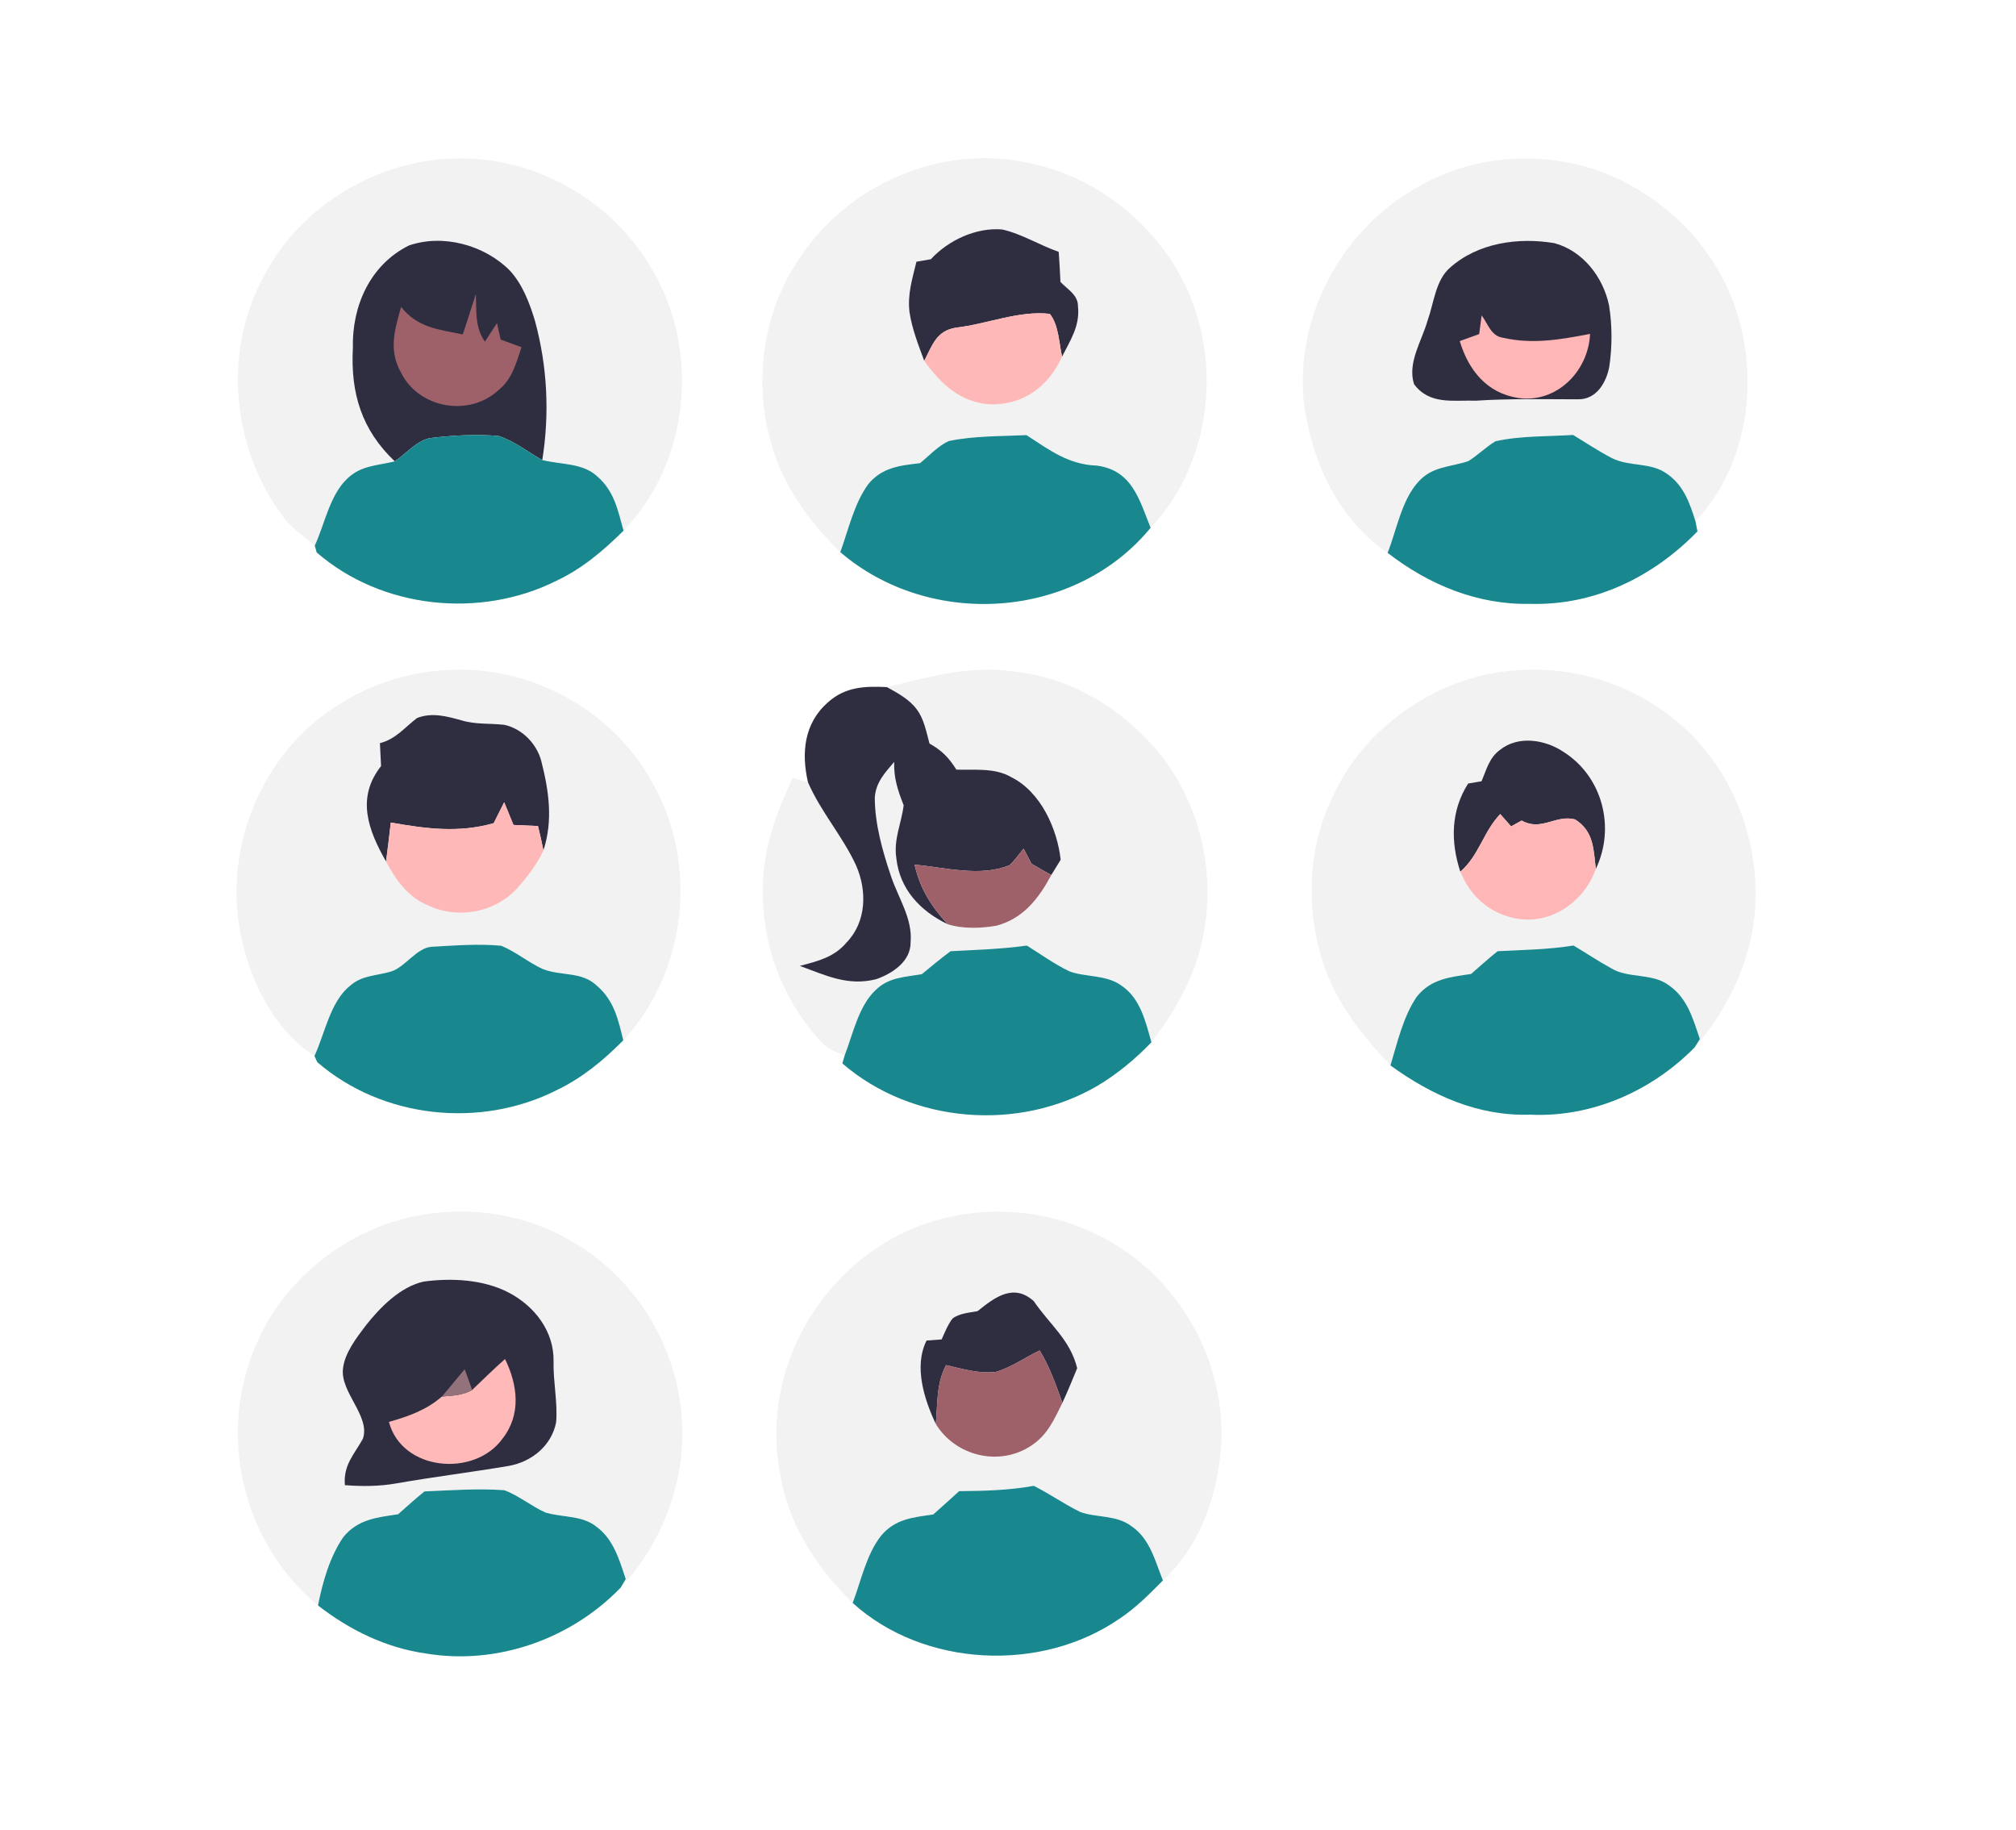 <?xml version="1.0" encoding="UTF-8" standalone="no"?>
<!DOCTYPE svg PUBLIC "-//W3C//DTD SVG 1.1//EN" "http://www.w3.org/Graphics/SVG/1.1/DTD/svg11.dtd">
<svg xmlns="http://www.w3.org/2000/svg" version="1.1" viewBox="0 0 336 305" width="336.0pt" height="305.0pt">
<path d="M 0.00 0.00 L 336.00 0.00 L 336.00 305.00 L 0.00 305.00 L 0.00 0.00 Z" fill="#ffffff" />
<path d="M 81.00 26.65 C 92.30 27.97 102.69 34.75 108.47 44.55 C 116.79 58.14 115.04 76.91 103.92 88.43 C 102.99 85.03 102.37 81.83 99.57 79.41 C 97.14 77.11 93.49 77.45 90.38 76.66 C 91.62 68.93 91.23 61.08 89.18 53.53 C 88.31 50.59 87.07 47.32 84.94 45.05 C 80.72 40.82 73.80 38.93 68.12 40.92 C 61.67 44.16 58.65 50.98 58.81 57.99 C 58.41 65.52 60.27 71.64 65.80 76.88 C 62.82 77.62 60.16 77.52 57.82 79.81 C 54.96 82.55 54.09 87.40 52.46 90.93 C 50.80 89.49 48.85 88.20 47.49 86.50 C 38.84 75.31 37.04 59.27 43.65 46.66 C 50.42 33.01 65.89 24.79 81.00 26.65 Z" fill="#f2f2f2" />
<path d="M 171.00 27.07 C 181.03 28.95 189.79 35.13 195.36 43.63 C 204.08 57.01 202.88 76.24 191.77 87.95 C 189.88 83.24 188.70 78.40 182.84 77.59 C 178.09 77.44 174.87 74.97 171.08 72.51 C 166.81 72.71 162.34 72.62 158.15 73.49 C 156.35 74.28 154.85 75.97 153.32 77.19 C 149.95 77.56 146.98 77.91 144.70 80.69 C 142.35 83.92 141.40 88.29 140.05 92.01 C 135.60 87.64 131.63 82.50 129.42 76.61 C 125.35 65.66 126.55 52.90 133.16 43.17 C 141.20 30.87 156.50 24.06 171.00 27.07 Z" fill="#f2f2f2" />
<path d="M 270.03 29.96 C 276.26 33.09 281.73 37.61 285.45 43.56 C 293.88 56.23 293.32 75.65 282.57 86.84 C 281.64 83.86 280.62 80.95 277.98 79.06 C 275.19 76.93 271.61 77.85 268.64 76.33 C 266.42 75.19 264.33 73.78 262.19 72.48 C 257.92 72.75 253.43 72.60 249.25 73.53 C 247.64 74.49 246.30 75.87 244.70 76.85 C 241.58 77.88 238.71 77.67 236.34 80.34 C 233.58 83.42 232.77 88.32 231.27 92.13 C 223.13 86.57 218.88 77.38 217.40 67.88 C 215.57 53.50 223.14 38.85 235.59 31.58 C 245.88 25.27 259.18 24.74 270.03 29.96 Z" fill="#f2f2f2" />
<path d="M 167.03 38.24 C 170.29 38.97 173.28 40.87 176.45 41.97 C 176.58 43.64 176.66 45.31 176.74 46.98 C 177.91 48.22 179.66 49.12 179.66 51.01 C 180.02 54.30 178.42 56.64 177.01 59.43 C 176.50 57.17 176.45 54.15 174.97 52.30 C 169.86 51.71 164.51 54.00 159.41 54.59 C 156.05 55.09 155.41 57.51 154.04 60.13 C 153.07 57.52 152.01 54.81 151.59 52.05 C 151.22 49.05 152.05 46.48 152.74 43.61 C 153.54 43.48 154.34 43.34 155.14 43.20 C 158.05 40.03 162.70 37.87 167.03 38.24 Z" fill="#2f2e41" />
<path d="M 68.12 40.92 C 73.80 38.93 80.72 40.82 84.94 45.05 C 87.07 47.32 88.31 50.59 89.18 53.53 C 91.23 61.08 91.62 68.93 90.38 76.66 C 88.02 75.34 85.69 73.47 83.10 72.65 C 79.43 72.33 75.62 72.54 71.96 72.97 C 69.64 73.20 67.67 75.62 65.80 76.88 C 60.27 71.64 58.41 65.52 58.81 57.99 C 58.65 50.98 61.67 44.16 68.12 40.92 Z" fill="#2f2e41" />
<path d="M 259.07 40.52 C 263.85 41.82 267.20 46.19 268.18 50.92 C 268.71 54.20 268.71 57.85 268.21 61.13 C 267.70 63.80 266.06 66.58 263.01 66.54 C 257.32 66.54 251.68 66.40 245.99 66.77 C 242.18 66.66 238.25 67.50 235.67 64.01 C 234.54 60.43 236.97 56.82 237.94 53.39 C 238.97 50.52 239.27 46.70 241.64 44.63 C 246.32 40.45 253.05 39.51 259.07 40.52 Z" fill="#2f2e41" />
<path d="M 79.31 48.99 C 79.43 51.85 79.10 54.43 80.81 56.94 C 81.49 55.91 82.16 54.88 82.83 53.85 C 83.04 54.76 83.24 55.67 83.45 56.59 C 84.61 57.01 85.76 57.43 86.92 57.86 C 85.98 60.60 85.40 63.14 83.04 65.05 C 78.16 69.52 69.83 68.06 66.85 62.12 C 64.72 58.35 65.78 55.00 66.85 51.14 C 69.59 54.62 73.06 54.89 77.13 55.73 C 77.86 53.49 78.61 51.24 79.31 48.99 Z" fill="#9e616a" />
<path d="M 174.97 52.30 C 176.45 54.15 176.50 57.17 177.01 59.43 C 174.76 64.41 170.56 67.53 164.98 67.38 C 160.05 67.05 156.76 63.95 154.04 60.13 C 155.41 57.51 156.05 55.09 159.41 54.59 C 164.51 54.00 169.86 51.71 174.97 52.30 Z" fill="#ffb8b8" />
<path d="M 246.94 52.56 C 247.98 53.95 248.51 55.99 250.46 56.28 C 255.45 57.41 260.09 56.59 265.01 55.64 C 264.73 61.89 259.43 67.23 253.04 66.32 C 247.80 65.50 244.76 61.70 243.29 56.84 C 244.37 56.45 245.45 56.06 246.53 55.67 C 246.67 54.63 246.80 53.59 246.94 52.56 Z" fill="#ffb6b6" />
<path d="M 71.96 72.97 C 75.62 72.54 79.43 72.33 83.10 72.65 C 85.69 73.47 88.02 75.34 90.38 76.66 C 93.49 77.45 97.14 77.11 99.57 79.41 C 102.37 81.83 102.99 85.03 103.92 88.43 C 100.58 91.74 97.07 94.74 92.78 96.76 C 80.02 103.16 63.61 101.46 52.78 92.06 L 52.46 90.93 C 54.09 87.40 54.96 82.55 57.82 79.81 C 60.16 77.52 62.82 77.62 65.80 76.88 C 67.67 75.62 69.64 73.20 71.96 72.97 Z" fill="#18888e" />
<path d="M 158.15 73.49 C 162.34 72.62 166.81 72.71 171.08 72.51 C 174.87 74.97 178.09 77.44 182.84 77.59 C 188.70 78.40 189.88 83.24 191.77 87.95 C 179.18 103.30 155.00 104.84 140.05 92.01 C 141.40 88.29 142.35 83.92 144.70 80.69 C 146.98 77.91 149.95 77.56 153.32 77.19 C 154.85 75.97 156.35 74.28 158.15 73.49 Z" fill="#18888e" />
<path d="M 249.25 73.53 C 253.43 72.60 257.92 72.75 262.19 72.48 C 264.33 73.78 266.42 75.19 268.64 76.33 C 271.61 77.85 275.19 76.93 277.98 79.06 C 280.62 80.95 281.64 83.86 282.57 86.84 C 282.69 87.41 282.81 87.98 282.91 88.55 C 275.53 96.16 265.75 100.93 255.00 100.63 C 246.22 100.80 238.13 97.44 231.27 92.13 C 232.77 88.32 233.58 83.42 236.34 80.34 C 238.71 77.67 241.58 77.88 244.70 76.85 C 246.30 75.87 247.64 74.49 249.25 73.53 Z" fill="#18888e" />
<path d="M 74.00 111.69 C 87.98 110.60 101.91 118.05 108.67 130.34 C 116.48 143.85 114.49 161.92 103.88 173.36 C 103.04 169.94 102.38 166.81 99.60 164.37 C 96.98 161.80 93.71 162.73 90.46 161.48 C 88.07 160.39 85.96 158.59 83.54 157.60 C 79.73 157.24 75.79 157.56 71.97 157.77 C 69.40 157.93 67.56 161.17 65.15 161.90 C 62.66 162.64 60.31 162.50 58.32 164.29 C 55.05 166.89 54.12 172.29 52.41 175.97 C 45.75 171.68 41.71 163.58 40.18 156.01 C 37.85 144.83 40.99 133.04 48.37 124.37 C 54.60 117.02 64.40 112.22 74.00 111.69 Z" fill="#f2f2f2" />
<path d="M 169.02 111.90 C 178.57 112.91 187.35 118.27 193.33 125.67 C 200.31 134.41 202.83 146.28 200.28 157.15 C 198.85 163.37 195.71 168.65 191.90 173.69 C 190.92 170.19 190.05 166.29 186.80 164.17 C 184.32 162.39 180.65 162.85 178.17 161.83 C 175.71 160.65 173.46 159.01 171.14 157.57 C 166.92 158.16 162.68 158.28 158.43 158.51 C 156.78 159.71 155.22 161.05 153.63 162.34 C 150.83 162.82 148.11 162.85 145.96 164.96 C 143.12 167.59 142.14 172.35 140.78 175.87 C 139.45 175.32 138.19 174.94 137.14 173.89 C 130.53 166.98 126.94 157.56 127.14 148.00 C 127.16 141.35 129.37 135.54 132.12 129.61 C 132.97 129.86 133.82 130.12 134.67 130.38 C 136.82 135.32 140.44 139.35 142.67 144.20 C 144.53 148.41 144.43 153.62 141.08 157.07 C 139.01 159.53 136.28 160.17 133.30 160.96 C 137.61 162.52 141.26 164.37 146.02 163.18 C 148.73 162.23 151.81 160.23 151.77 157.00 C 152.12 153.06 149.69 149.61 148.47 145.92 C 147.08 141.79 145.81 137.32 145.80 132.93 C 145.97 130.36 147.47 128.81 149.03 126.97 C 148.94 129.65 149.64 131.73 150.61 134.19 C 150.23 137.25 148.91 139.81 149.39 143.03 C 149.95 148.21 153.42 151.85 157.96 154.02 C 160.52 154.82 163.47 154.71 166.09 154.26 C 170.58 153.04 173.12 149.73 175.22 145.81 C 175.73 144.96 176.25 144.11 176.78 143.27 C 176.21 138.10 173.44 131.94 168.57 129.52 C 165.81 127.90 162.49 128.35 159.40 128.25 C 158.13 126.25 157.01 125.08 154.92 123.91 C 154.40 122.03 154.00 119.77 152.79 118.21 C 151.61 116.57 149.57 115.46 147.82 114.50 C 154.95 112.82 161.56 110.80 169.02 111.90 Z" fill="#f2f2f2" />
<path d="M 282.22 122.77 C 289.36 130.19 293.02 140.37 292.55 150.63 C 292.20 159.38 288.20 168.04 282.44 174.54 L 283.31 173.15 C 282.13 169.66 281.20 166.20 277.95 164.06 C 275.29 162.18 271.28 163.01 268.63 161.41 C 266.45 160.22 264.38 158.83 262.25 157.56 C 258.05 158.24 253.84 158.29 249.60 158.51 C 248.09 159.72 246.64 161.03 245.18 162.30 C 241.66 162.83 238.50 163.11 236.13 166.09 C 233.87 169.39 232.88 173.77 231.74 177.55 C 226.56 172.08 222.07 166.30 220.05 158.90 C 217.60 150.21 218.19 140.44 222.33 132.33 C 226.58 123.25 234.89 116.45 244.32 113.30 C 257.63 109.11 272.52 112.72 282.22 122.77 Z" fill="#f2f2f2" />
<path d="M 147.82 114.50 C 149.57 115.46 151.61 116.57 152.79 118.21 C 154.00 119.77 154.40 122.03 154.92 123.91 C 157.01 125.08 158.13 126.25 159.40 128.25 C 162.49 128.35 165.81 127.90 168.57 129.52 C 173.44 131.94 176.21 138.10 176.78 143.27 C 176.25 144.11 175.73 144.96 175.22 145.81 C 174.10 145.20 173.00 144.58 171.91 143.93 C 171.47 143.10 171.03 142.26 170.60 141.42 C 169.85 142.34 169.13 143.33 168.28 144.17 C 163.41 146.19 157.54 144.55 152.43 144.09 C 153.34 148.09 155.22 151.05 157.96 154.02 C 153.42 151.85 149.95 148.21 149.39 143.03 C 148.91 139.81 150.23 137.25 150.61 134.19 C 149.64 131.73 148.94 129.65 149.03 126.97 C 147.47 128.81 145.97 130.36 145.80 132.93 C 145.81 137.32 147.08 141.79 148.47 145.92 C 149.69 149.61 152.12 153.06 151.77 157.00 C 151.81 160.23 148.73 162.23 146.02 163.18 C 141.26 164.37 137.61 162.52 133.30 160.96 C 136.28 160.17 139.01 159.53 141.08 157.07 C 144.43 153.62 144.53 148.41 142.67 144.20 C 140.44 139.35 136.82 135.32 134.67 130.38 C 133.52 125.45 134.02 120.49 138.01 117.02 C 140.90 114.44 144.14 114.32 147.82 114.50 Z" fill="#2f2e41" />
<path d="M 69.51 119.65 C 72.01 118.68 74.43 119.36 76.88 120.03 C 79.31 120.77 81.56 120.50 84.08 120.79 C 87.02 121.45 89.43 123.90 90.21 126.80 C 91.48 131.78 92.20 136.71 90.57 141.71 C 90.31 140.35 89.99 139.00 89.66 137.65 C 88.30 137.59 86.94 137.53 85.58 137.47 C 85.06 136.21 84.54 134.95 84.03 133.69 C 83.44 134.85 82.86 136.02 82.28 137.18 C 76.37 138.84 71.03 138.10 65.13 137.07 C 64.88 139.23 64.64 141.40 64.34 143.56 C 61.37 138.34 59.33 132.96 63.51 127.66 C 63.45 126.39 63.38 125.11 63.32 123.84 C 65.99 123.16 67.43 121.23 69.51 119.65 Z" fill="#2f2e41" />
<path d="M 260.61 125.31 C 267.08 129.42 269.28 137.90 265.97 144.80 C 265.58 141.49 265.64 138.52 262.51 136.55 C 259.26 135.70 256.93 138.59 253.61 136.74 C 253.02 137.06 252.43 137.38 251.85 137.71 C 251.25 137.03 250.65 136.34 250.04 135.66 C 247.22 138.60 246.51 142.56 243.39 145.26 C 241.74 140.25 241.80 135.10 244.69 130.57 C 245.43 130.44 246.18 130.32 246.92 130.19 C 247.77 128.22 248.19 126.29 250.00 124.96 C 253.07 122.51 257.55 123.25 260.61 125.31 Z" fill="#2f2e41" />
<path d="M 84.03 133.69 C 84.54 134.95 85.06 136.21 85.58 137.47 C 86.94 137.53 88.30 137.59 89.66 137.65 C 89.99 139.00 90.31 140.35 90.57 141.71 C 89.50 144.06 87.82 146.20 86.11 148.12 C 82.36 152.14 76.16 153.22 71.22 150.82 C 67.88 149.38 66.01 146.65 64.34 143.56 C 64.64 141.40 64.88 139.23 65.13 137.07 C 71.03 138.10 76.37 138.84 82.28 137.18 C 82.86 136.02 83.44 134.85 84.03 133.69 Z" fill="#ffb8b8" />
<path d="M 250.04 135.66 C 250.65 136.34 251.25 137.03 251.85 137.71 C 252.43 137.38 253.02 137.06 253.61 136.74 C 256.93 138.59 259.26 135.70 262.51 136.55 C 265.64 138.52 265.58 141.49 265.97 144.80 C 263.95 150.50 258.09 154.41 252.04 152.92 C 247.89 151.90 245.01 149.17 243.39 145.26 C 246.51 142.56 247.22 138.60 250.04 135.66 Z" fill="#ffb6b6" />
<path d="M 170.60 141.42 C 171.03 142.26 171.47 143.10 171.91 143.93 C 173.00 144.58 174.10 145.20 175.22 145.81 C 173.12 149.73 170.58 153.04 166.09 154.26 C 163.47 154.71 160.52 154.82 157.96 154.02 C 155.22 151.05 153.34 148.09 152.43 144.09 C 157.54 144.55 163.41 146.19 168.28 144.17 C 169.13 143.33 169.85 142.34 170.60 141.42 Z" fill="#9e616a" />
<path d="M 71.97 157.77 C 75.79 157.56 79.73 157.24 83.54 157.60 C 85.96 158.59 88.07 160.39 90.46 161.48 C 93.71 162.73 96.98 161.80 99.60 164.37 C 102.38 166.81 103.04 169.94 103.88 173.36 C 100.60 176.68 97.03 179.63 92.79 181.66 C 80.02 188.12 63.74 186.38 52.88 177.00 L 52.41 175.97 C 54.12 172.29 55.05 166.89 58.32 164.29 C 60.31 162.50 62.66 162.64 65.15 161.90 C 67.56 161.17 69.40 157.93 71.97 157.77 Z" fill="#18888e" />
<path d="M 158.43 158.51 C 162.68 158.28 166.92 158.16 171.14 157.57 C 173.46 159.01 175.71 160.65 178.17 161.83 C 180.65 162.85 184.32 162.39 186.80 164.17 C 190.05 166.29 190.92 170.19 191.90 173.69 C 189.25 176.44 186.27 178.94 182.98 180.90 C 169.83 188.63 152.00 187.25 140.39 177.21 L 140.78 175.87 C 142.14 172.35 143.12 167.59 145.96 164.96 C 148.11 162.85 150.83 162.82 153.63 162.34 C 155.22 161.05 156.78 159.71 158.43 158.51 Z" fill="#18888e" />
<path d="M 249.60 158.51 C 253.84 158.29 258.05 158.24 262.25 157.56 C 264.38 158.83 266.45 160.22 268.63 161.41 C 271.28 163.01 275.29 162.18 277.95 164.06 C 281.20 166.20 282.13 169.66 283.31 173.15 L 282.44 174.54 C 275.28 181.82 265.30 186.24 255.00 185.75 C 246.31 186.02 238.65 182.54 231.74 177.55 C 232.88 173.77 233.87 169.39 236.13 166.09 C 238.50 163.11 241.66 162.83 245.18 162.30 C 246.64 161.03 248.09 159.72 249.60 158.51 Z" fill="#18888e" />
<path d="M 94.58 206.45 C 105.72 212.51 113.06 224.34 113.67 236.99 C 114.24 246.98 110.30 257.28 103.46 264.55 L 104.29 263.12 C 103.24 260.00 102.26 256.52 99.48 254.47 C 97.07 252.47 93.75 252.91 90.92 252.05 C 88.57 251.01 86.45 249.21 84.05 248.33 C 79.65 248.01 75.16 248.35 70.75 248.53 C 69.23 249.75 67.82 251.04 66.35 252.34 C 62.78 252.87 59.60 253.18 57.19 256.18 C 54.95 259.48 53.76 263.66 53.00 267.54 C 40.34 257.07 36.10 238.87 42.79 223.85 C 46.91 214.26 55.68 206.66 65.61 203.58 C 75.18 200.63 85.82 201.52 94.58 206.45 Z" fill="#f2f2f2" />
<path d="M 182.41 205.53 C 195.46 211.59 203.97 225.47 203.57 239.86 C 203.21 248.39 200.28 257.47 193.82 263.37 C 192.51 260.11 191.68 256.45 188.61 254.35 C 186.11 252.42 182.79 252.95 180.07 251.97 C 177.40 250.67 174.96 248.95 172.31 247.60 C 168.18 248.35 164.03 248.45 159.85 248.49 C 158.42 249.80 156.98 251.10 155.53 252.38 C 152.17 252.85 149.19 253.12 146.87 255.89 C 144.40 258.98 143.51 263.46 142.11 267.12 C 135.88 261.02 131.21 253.79 129.93 245.02 C 127.23 229.94 134.83 214.57 147.91 206.85 C 158.25 200.72 171.61 200.32 182.41 205.53 Z" fill="#f2f2f2" />
<path d="M 70.64 213.56 C 75.27 212.94 80.57 213.20 84.79 215.40 C 89.11 217.66 92.38 221.87 92.26 226.92 C 92.19 230.29 92.96 233.66 92.69 237.00 C 91.94 240.90 88.63 243.59 84.81 244.28 C 78.61 245.33 72.35 246.09 66.15 247.18 C 63.27 247.70 60.39 247.71 57.48 247.49 C 57.20 244.12 59.01 242.42 60.49 239.74 C 61.75 235.96 56.65 231.98 57.17 228.03 C 57.46 225.45 59.40 222.96 60.92 220.94 C 63.31 217.90 66.73 214.40 70.64 213.56 Z" fill="#2f2e41" />
<path d="M 172.29 216.82 C 174.99 220.78 178.37 223.26 179.53 228.00 C 178.74 229.94 177.94 231.87 177.06 233.78 C 176.00 230.76 174.95 227.79 173.28 225.04 C 170.88 226.19 168.55 227.85 166.00 228.61 C 163.29 228.97 160.30 228.10 157.68 227.48 C 156.01 230.67 156.30 233.85 155.97 237.30 C 154.04 233.20 152.26 227.69 154.43 223.39 C 155.27 223.32 156.10 223.26 156.94 223.20 C 157.49 222.00 157.93 220.82 158.73 219.75 C 159.83 218.85 161.58 218.75 162.93 218.49 C 165.79 216.19 168.92 213.79 172.29 216.82 Z" fill="#2f2e41" />
<path d="M 173.28 225.04 C 174.95 227.79 176.00 230.76 177.06 233.78 C 175.69 236.56 174.57 239.15 171.86 240.91 C 166.60 244.42 159.27 242.69 155.97 237.30 C 156.30 233.85 156.01 230.67 157.68 227.48 C 160.30 228.10 163.29 228.97 166.00 228.61 C 168.55 227.85 170.88 226.19 173.28 225.04 Z" fill="#9e616a" />
<path d="M 84.17 226.47 C 86.29 230.80 86.90 235.72 83.75 239.74 C 79.10 246.21 66.99 245.17 64.82 236.95 C 68.05 236.03 71.08 234.97 73.65 232.72 C 75.44 232.55 77.11 232.55 78.69 231.62 C 80.51 229.89 82.29 228.13 84.17 226.47 Z" fill="#ffb9b9" />
<path d="M 77.45 228.18 C 77.88 229.32 78.29 230.47 78.69 231.62 C 77.11 232.55 75.44 232.55 73.65 232.72 C 74.94 231.23 76.16 229.68 77.45 228.18 Z" fill="#94727b" />
<path d="M 172.31 247.60 C 174.96 248.95 177.40 250.67 180.07 251.97 C 182.79 252.95 186.11 252.42 188.61 254.35 C 191.68 256.45 192.51 260.11 193.82 263.37 C 191.53 265.68 189.34 267.90 186.62 269.72 C 173.53 278.77 153.99 277.87 142.11 267.12 C 143.51 263.46 144.40 258.98 146.87 255.89 C 149.19 253.12 152.17 252.85 155.53 252.38 C 156.98 251.10 158.42 249.80 159.85 248.49 C 164.03 248.45 168.18 248.35 172.31 247.60 Z" fill="#18888e" />
<path d="M 70.75 248.53 C 75.16 248.35 79.65 248.01 84.05 248.33 C 86.45 249.21 88.57 251.01 90.92 252.05 C 93.75 252.91 97.07 252.47 99.48 254.47 C 102.26 256.52 103.24 260.00 104.29 263.12 L 103.46 264.55 C 95.16 273.15 82.83 277.52 70.98 275.54 C 64.30 274.59 58.29 271.64 53.00 267.54 C 53.76 263.66 54.95 259.48 57.19 256.18 C 59.60 253.18 62.78 252.87 66.35 252.34 C 67.82 251.04 69.23 249.75 70.75 248.53 Z" fill="#18888e" />
</svg>